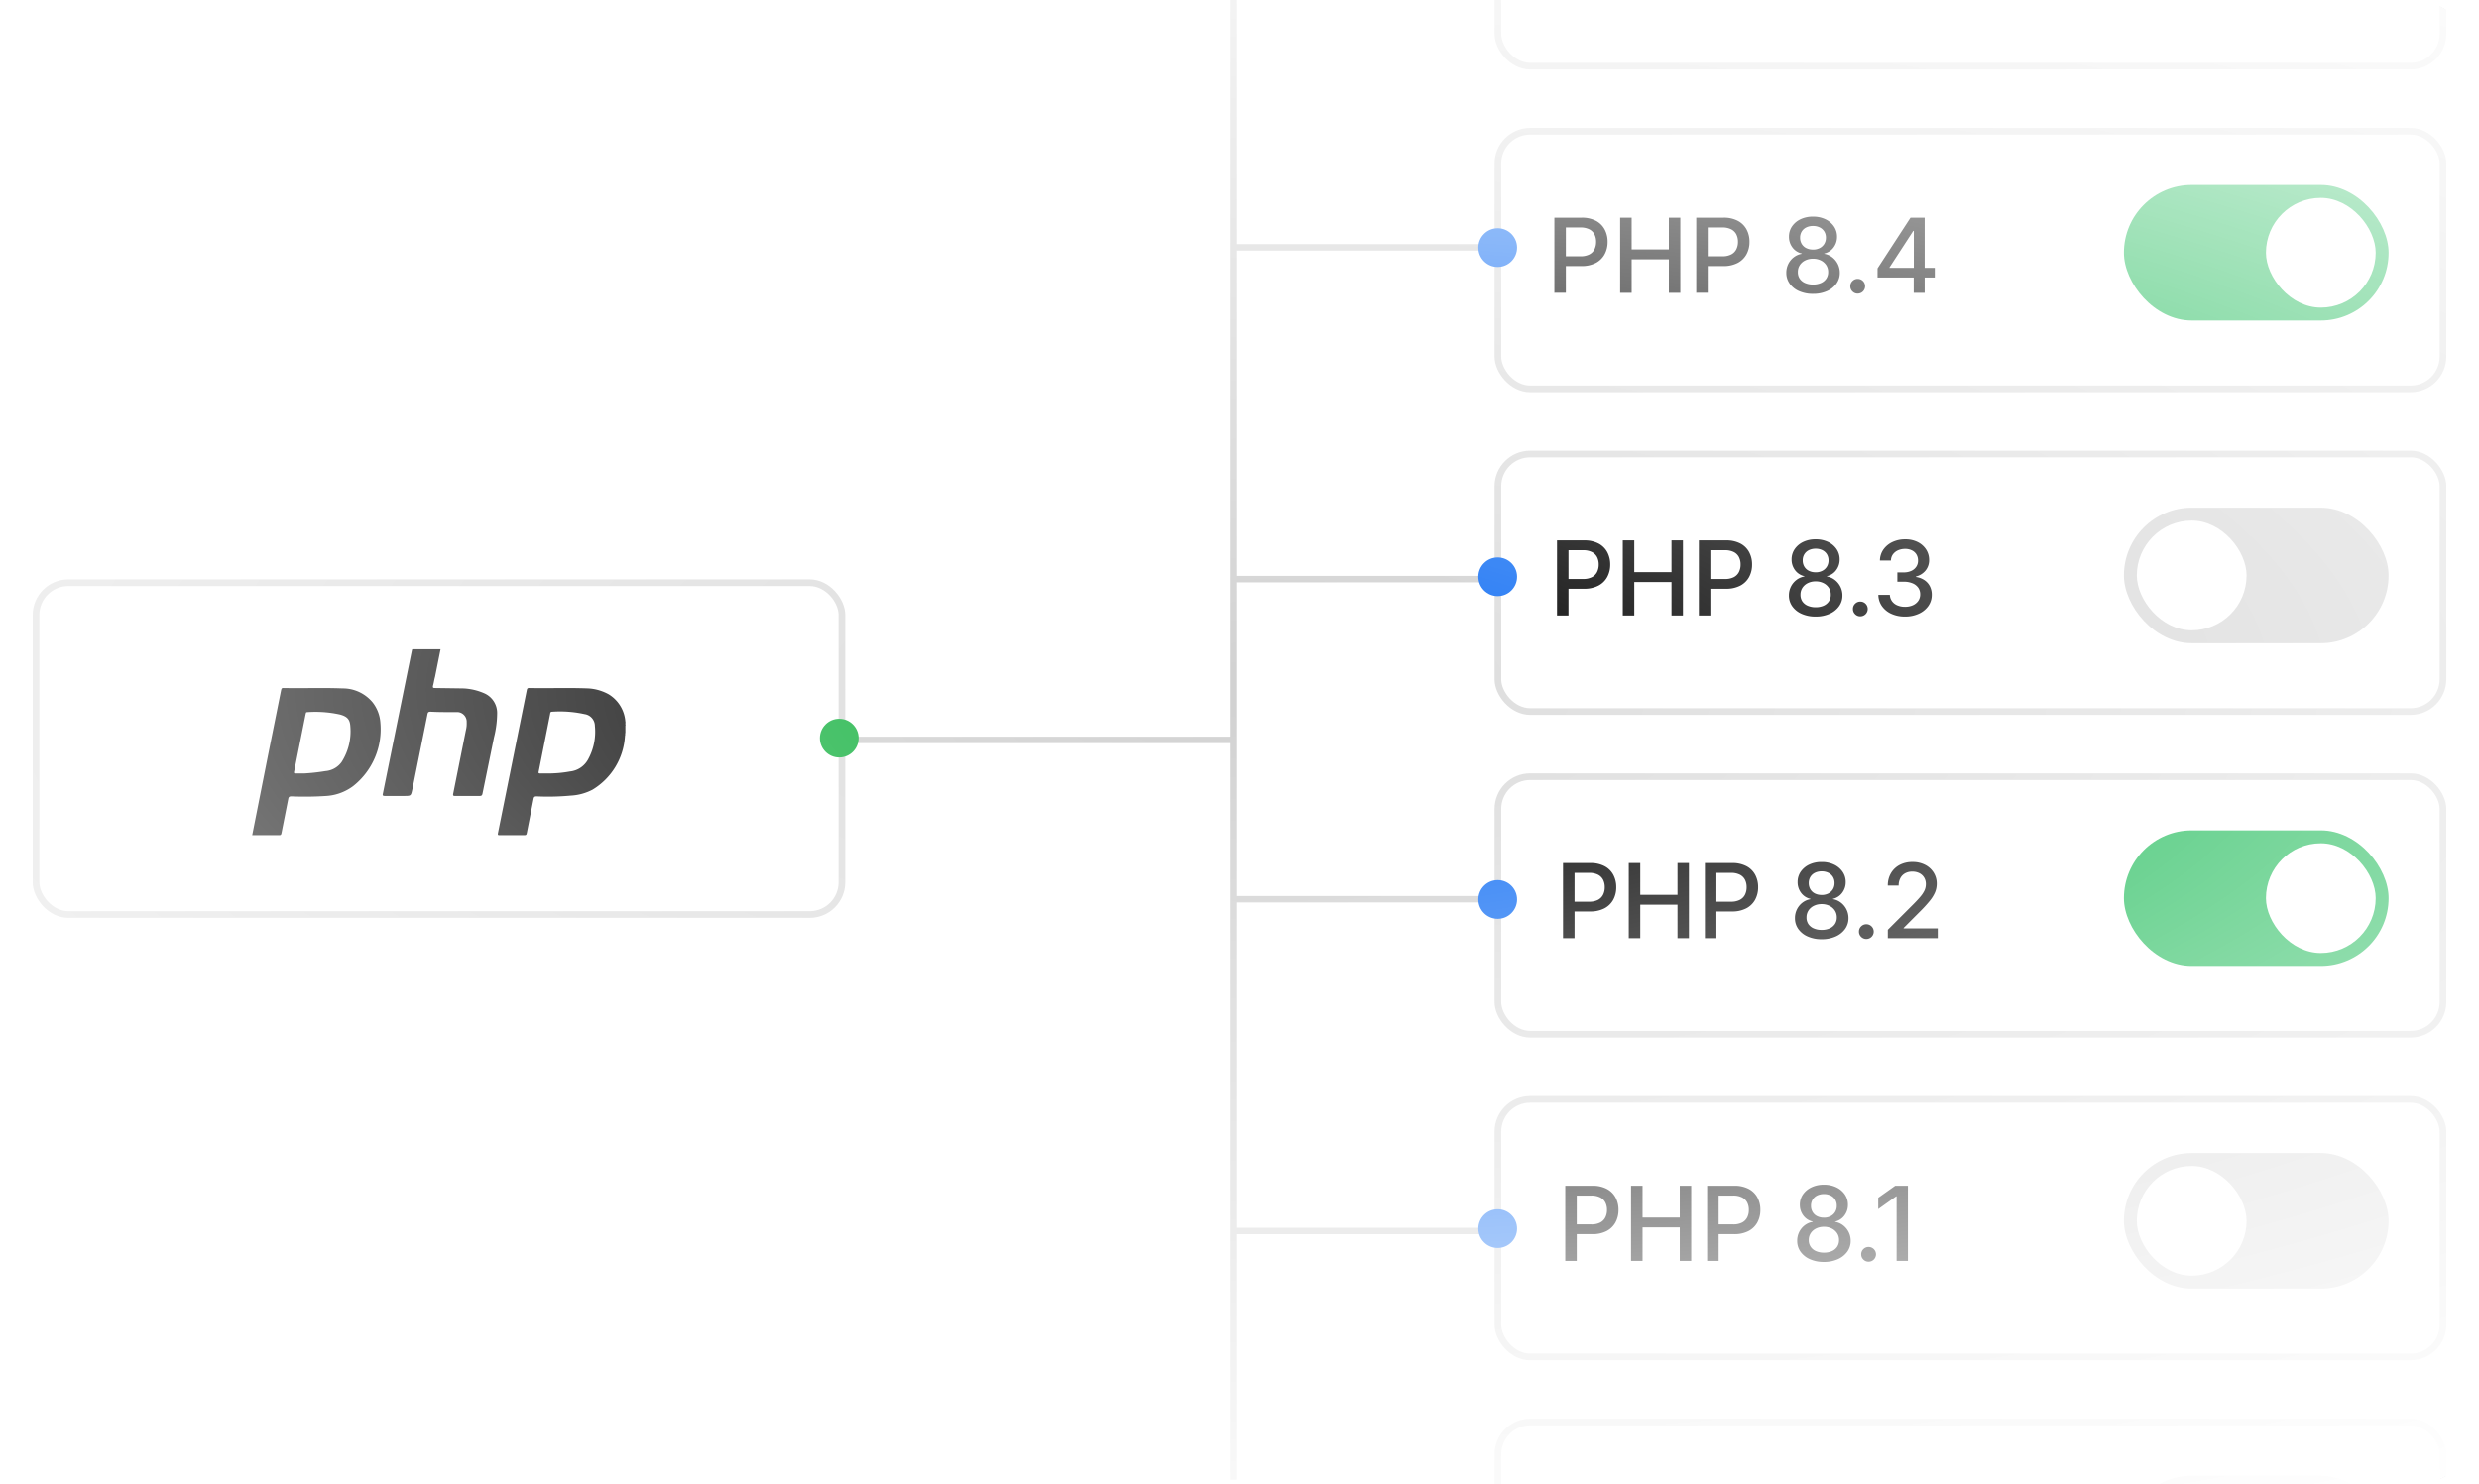 <svg xmlns="http://www.w3.org/2000/svg" width="384" height="230" xmlns:v="https://vecta.io/nano"><style><![CDATA[.B{fill:#fff}.C{flood-opacity:.098}.D{stroke:#dcdcdc}.E{stroke-miterlimit:10}.F{stroke-width:1.034}.G{fill:#d3d3d3}]]></style><defs><clipPath id="A"><rect width="384" height="230" rx="10" stroke="#707070" stroke-width="1" x="528" y="2457.633" class="B"/></clipPath><filter id="B" x="2.064" y="86.778" width="131.865" height="58.445" filterUnits="userSpaceOnUse"><feOffset dy="1"/><feGaussianBlur stdDeviation="1" result="A"/><feFlood class="C"/><feComposite operator="in" in2="A"/><feComposite in="SourceGraphic"/></filter><filter id="C" x="228.509" y="-33.175" width="153.427" height="46.94" filterUnits="userSpaceOnUse"><feOffset dy="1"/><feGaussianBlur stdDeviation="1" result="A"/><feFlood class="C"/><feComposite operator="in" in2="A"/><feComposite in="SourceGraphic"/></filter><filter id="D" x="228.509" y="16.825" width="153.427" height="46.94" filterUnits="userSpaceOnUse"><feOffset dy="1"/><feGaussianBlur stdDeviation="1" result="A"/><feFlood class="C"/><feComposite operator="in" in2="A"/><feComposite in="SourceGraphic"/></filter><filter id="E" x="228.509" y="66.825" width="153.427" height="46.94" filterUnits="userSpaceOnUse"><feOffset dy="1"/><feGaussianBlur stdDeviation="1" result="A"/><feFlood class="C"/><feComposite operator="in" in2="A"/><feComposite in="SourceGraphic"/></filter><filter id="F" x="228.509" y="116.825" width="153.427" height="46.94" filterUnits="userSpaceOnUse"><feOffset dy="1"/><feGaussianBlur stdDeviation="1" result="A"/><feFlood class="C"/><feComposite operator="in" in2="A"/><feComposite in="SourceGraphic"/></filter><filter id="G" x="228.509" y="166.825" width="153.427" height="46.94" filterUnits="userSpaceOnUse"><feOffset dy="1"/><feGaussianBlur stdDeviation="1" result="A"/><feFlood class="C"/><feComposite operator="in" in2="A"/><feComposite in="SourceGraphic"/></filter><filter id="H" x="228.509" y="216.825" width="153.427" height="46.94" filterUnits="userSpaceOnUse"><feOffset dy="1"/><feGaussianBlur stdDeviation="1" result="A"/><feFlood class="C"/><feComposite operator="in" in2="A"/><feComposite in="SourceGraphic"/></filter><radialGradient id="I" cx=".512" cy=".465" r=".951" gradientTransform="translate(0 0.163) scale(1 0.649)"><stop offset="0" stop-color="#fff" stop-opacity="0"/><stop offset="1" stop-color="#fff"/></radialGradient></defs><g transform="translate(-528 -2457.633)"><rect width="384" height="230" rx="10" x="528" y="2457.633" class="B"/><g clip-path="url(#A)"><g transform="translate(-1.003)"><g transform="translate(6.584 -15.188)"><g transform="translate(522.42 2472.82)" filter="url(#B)" class="B D E F"><rect width="124.831" height="51.411" rx="5" transform="translate(5.58 89.29)"/></g><path d="M619.346 2585.185c-.123-.184 0-.368-.061-.552-.125-1.742-1.084-3.317-2.574-4.229-.979-.545-2.069-.859-3.187-.919-3.065-.122-6.065 0-9.133-.061-.245 0-.306.061-.368.306l-4.474 22.188c-.061.306.061.306.245.306h3.865c.306 0 .306-.123.368-.368l1.042-5.271c.061-.306.184-.368.49-.368a37.7 37.7 0 0 0 5.271-.123 8.15 8.15 0 0 0 3.371-.919 10.42 10.42 0 0 0 5.026-8.336c.061-.123 0-.306.061-.49v-1.164zm-5.887 5.394a3.6 3.6 0 0 1-2.758 1.777 18.83 18.83 0 0 1-3.242.307h-1.352c-.245 0-.306-.061-.245-.306l1.777-8.949c0-.123.061-.306.245-.306a17.67 17.67 0 0 1 5.087.368 1.85 1.85 0 0 1 1.594 1.839 8.86 8.86 0 0 1-1.106 5.27zm-32.114-5.7a5.73 5.73 0 0 0-1.226-3.249c-1.138-1.363-2.824-2.149-4.6-2.145-3.065-.123-6.129 0-9.194-.061-.306 0-.306.123-.368.368l-2.019 10.052-2.452 12.38h4.229c.245 0 .245-.123.306-.306l1.042-5.271c.061-.368.184-.429.552-.429a49.05 49.05 0 0 0 5.21-.061 7.76 7.76 0 0 0 4.291-1.533 11.2 11.2 0 0 0 4.229-9.745zm-6.007 6.007a3.41 3.41 0 0 1-2.513 1.41c-1.096.183-2.201.306-3.31.368h-1.287c-.245 0-.306-.061-.245-.306l1.777-8.887c.061-.123 0-.306.245-.306a17.67 17.67 0 0 1 5.087.368c1.1.306 1.532.736 1.594 1.839a8.84 8.84 0 0 1-1.348 5.514zm10.971-17.469h4.352l-.858 4.29c-.123.429-.184.919-.306 1.348-.061.306 0 .368.306.368l4.352.061c1.165.047 2.309.319 3.371.8 1.161.548 1.901 1.717 1.9 3-.008 1.282-.173 2.558-.49 3.8l-1.777 8.7c-.061.306-.184.368-.49.368h-3.74c-.306 0-.368-.061-.306-.368l1.961-9.807a4.17 4.17 0 0 0 .123-1.226 1.5 1.5 0 0 0-1.348-1.594h-.919c-1.1 0-2.207 0-3.31-.061-.306 0-.429.061-.49.368l-2.329 11.584c-.245 1.1-.184 1.1-1.348 1.1h-2.941c-.245 0-.368-.061-.306-.306l4.536-22.372z"/></g><g transform="translate(0 -25.705)"><g transform="translate(529 2483.34)" filter="url(#C)" class="B D E F"><rect width="146.393" height="39.906" rx="5" transform="translate(232.03 -30.66)"/></g><g transform="translate(529 2483.34)" filter="url(#D)" class="B D E F"><rect width="146.393" height="39.906" rx="5" transform="translate(232.03 19.34)"/></g><g transform="translate(529 2483.34)" filter="url(#E)" class="B D E F"><rect width="146.393" height="39.906" rx="5" transform="translate(232.03 69.34)"/></g><g transform="translate(529 2483.34)" filter="url(#F)" class="B D E F"><rect width="146.393" height="39.906" rx="5" transform="translate(232.03 119.34)"/></g><g transform="translate(529 2483.34)" filter="url(#G)" class="B D E F"><rect width="146.393" height="39.906" rx="5" transform="translate(232.03 169.34)"/></g><g transform="translate(529 2483.34)" filter="url(#H)" class="B D E F"><rect width="146.393" height="39.906" rx="5" transform="translate(232.03 219.34)"/></g><rect width="41" height="21" rx="10.5" x="858" y="2462" class="G"/><rect width="17" height="17" rx="8.5" x="860" y="2464" class="B"/><rect width="41" height="21" rx="10.5" fill="#07b447" x="858" y="2512"/><rect width="17" height="17" rx="8.5" x="880" y="2514" class="B"/><rect width="41" height="21" rx="10.5" x="858" y="2562" class="G"/><rect width="17" height="17" rx="8.5" x="860" y="2564" class="B"/><rect width="41" height="21" rx="10.5" fill="#07b447" x="858" y="2612"/><rect width="17" height="17" rx="8.5" x="880" y="2614" class="B"/><rect width="41" height="21" rx="10.5" x="858" y="2662" class="G"/><rect width="17" height="17" rx="8.5" x="860" y="2664" class="B"/><rect width="41" height="21" rx="10.5" x="858" y="2712" class="G"/><rect width="17" height="17" rx="8.5" x="860" y="2714" class="B"/><path d="M771.234 2479v-11.641h4.2c.771-.026 1.536.14 2.227.484a3.25 3.25 0 0 1 1.359 1.333 4 4 0 0 1 .457 1.924 3.98 3.98 0 0 1-.461 1.934 3.29 3.29 0 0 1-1.364 1.337c-.694.346-1.463.514-2.238.488h-2.961v-1.515h2.82a2.9 2.9 0 0 0 1.371-.285 1.82 1.82 0 0 0 .793-.793c.179-.362.269-.762.263-1.166a2.49 2.49 0 0 0-.258-1.156c-.177-.338-.457-.612-.8-.781a2.96 2.96 0 0 0-1.375-.281h-2.251V2479zm10.188 0v-11.641h1.778v4.922h5.766v-4.922h1.773V2479h-1.77v-5.187H783.2V2479zm11.789 0v-11.641h4.2c.771-.026 1.536.14 2.227.484a3.24 3.24 0 0 1 1.362 1.333c.31.593.466 1.255.453 1.924a3.98 3.98 0 0 1-.461 1.934 3.29 3.29 0 0 1-1.363 1.336c-.694.346-1.463.514-2.238.488h-2.961v-1.514h2.82a2.9 2.9 0 0 0 1.371-.285 1.82 1.82 0 0 0 .793-.793 2.53 2.53 0 0 0 .258-1.166 2.49 2.49 0 0 0-.258-1.156c-.177-.338-.457-.612-.8-.781a2.96 2.96 0 0 0-1.375-.281h-2.25V2479zm18.089.164c-.741.014-1.476-.13-2.156-.422a3.5 3.5 0 0 1-1.461-1.16 2.84 2.84 0 0 1-.527-1.682 3.03 3.03 0 0 1 .313-1.375 2.94 2.94 0 0 1 .859-1.039 2.79 2.79 0 0 1 1.234-.531v-.047c-.578-.122-1.091-.45-1.445-.922a2.7 2.7 0 0 1-.547-1.686 2.76 2.76 0 0 1 .48-1.594 3.3 3.3 0 0 1 1.32-1.109 4.37 4.37 0 0 1 1.93-.397 4.37 4.37 0 0 1 1.91.4 3.29 3.29 0 0 1 1.324 1.109 2.76 2.76 0 0 1 .484 1.6 2.69 2.69 0 0 1-.551 1.68c-.35.468-.856.795-1.426.922v.047a2.78 2.78 0 0 1 1.219.531 2.99 2.99 0 0 1 .867 1.043 2.98 2.98 0 0 1 .32 1.371 2.81 2.81 0 0 1-.531 1.684 3.56 3.56 0 0 1-1.469 1.16 5.19 5.19 0 0 1-2.147.417zm0-1.445c.425.01.847-.071 1.238-.238.331-.142.615-.377.816-.676.196-.304.297-.661.289-1.023a1.9 1.9 0 0 0-.3-1.066 2.1 2.1 0 0 0-.836-.73c-.374-.181-.785-.272-1.2-.266a2.69 2.69 0 0 0-1.219.266 2.1 2.1 0 0 0-.836.73 1.9 1.9 0 0 0-.3 1.066 1.8 1.8 0 0 0 .289 1.02 1.91 1.91 0 0 0 .82.676 2.99 2.99 0 0 0 1.239.241zm0-5.414a2.22 2.22 0 0 0 1.027-.23 1.75 1.75 0 0 0 .707-.648 1.8 1.8 0 0 0 .258-.965 1.78 1.78 0 0 0-.25-.953 1.7 1.7 0 0 0-.7-.633 2.28 2.28 0 0 0-1.043-.227c-.363-.008-.723.07-1.051.227a1.7 1.7 0 0 0-.7.633 1.78 1.78 0 0 0-.25.953c-.007.339.08.672.25.965a1.69 1.69 0 0 0 .707.648c.326.157.684.234 1.045.225zm6.919 6.82c-.305.005-.598-.115-.812-.332a1.09 1.09 0 0 1-.336-.809 1.09 1.09 0 0 1 .336-.809c.214-.217.508-.337.813-.332a1.1 1.1 0 1 1-.001 2.282zm6.922.039a4.98 4.98 0 0 1-2.125-.43c-.581-.259-1.082-.667-1.453-1.184a3.09 3.09 0 0 1-.555-1.75h1.781a1.8 1.8 0 0 0 .336.988 1.94 1.94 0 0 0 .824.641 2.96 2.96 0 0 0 1.176.223 2.93 2.93 0 0 0 1.227-.242c.335-.146.625-.381.836-.68a1.72 1.72 0 0 0 .3-1.008c.009-.364-.096-.722-.3-1.023a2.02 2.02 0 0 0-.879-.687 3.42 3.42 0 0 0-1.371-.25h-.984v-1.442h.984a2.77 2.77 0 0 0 1.156-.227c.314-.135.583-.356.777-.637a1.67 1.67 0 0 0 .277-.957 1.82 1.82 0 0 0-.246-.961 1.67 1.67 0 0 0-.7-.633 2.35 2.35 0 0 0-1.062-.227 2.66 2.66 0 0 0-1.082.215 1.94 1.94 0 0 0-.789.617 1.65 1.65 0 0 0-.316.965h-1.7a3.02 3.02 0 0 1 .543-1.707 3.52 3.52 0 0 1 1.4-1.156c.618-.286 1.292-.428 1.973-.418a4.19 4.19 0 0 1 1.953.434 3.27 3.27 0 0 1 1.293 1.156 2.94 2.94 0 0 1 .457 1.605 2.51 2.51 0 0 1-.555 1.641 2.75 2.75 0 0 1-1.484.922v.078a3.13 3.13 0 0 1 1.324.5 2.51 2.51 0 0 1 .84.957 2.86 2.86 0 0 1 .289 1.3c.009.622-.178 1.232-.535 1.742a3.62 3.62 0 0 1-1.473 1.2 4.99 4.99 0 0 1-2.137.435zM771.234 2729v-11.641h4.2c.771-.026 1.536.14 2.227.484a3.25 3.25 0 0 1 1.359 1.333 4 4 0 0 1 .457 1.924 3.98 3.98 0 0 1-.461 1.934 3.29 3.29 0 0 1-1.364 1.337c-.694.346-1.463.514-2.238.488h-2.961v-1.515h2.82a2.9 2.9 0 0 0 1.371-.285 1.82 1.82 0 0 0 .793-.793c.179-.362.269-.762.263-1.166a2.49 2.49 0 0 0-.258-1.156c-.177-.338-.457-.612-.8-.781a2.96 2.96 0 0 0-1.375-.281h-2.251V2729zm10.188 0v-11.641h1.778v4.922h5.766v-4.922h1.773V2729h-1.77v-5.187H783.2V2729zm11.789 0v-11.641h4.2c.771-.026 1.536.14 2.227.484a3.24 3.24 0 0 1 1.362 1.333c.31.593.466 1.255.453 1.924a3.98 3.98 0 0 1-.461 1.934 3.29 3.29 0 0 1-1.363 1.336c-.694.346-1.463.514-2.238.488h-2.961v-1.514h2.82a2.9 2.9 0 0 0 1.371-.285 1.82 1.82 0 0 0 .793-.793 2.53 2.53 0 0 0 .258-1.166 2.49 2.49 0 0 0-.258-1.156c-.177-.338-.457-.612-.8-.781a2.96 2.96 0 0 0-1.375-.281h-2.25V2729zm14.547 0l5.078-10.047v-.07h-5.875v-1.523h7.719v1.578L809.609 2729zm7.852.125a1.11 1.11 0 0 1-.81-.332 1.09 1.09 0 0 1-.336-.809 1.09 1.09 0 0 1 .336-.809c.214-.217.508-.337.813-.332a1.1 1.1 0 0 1-.004 2.282zm6.922.039a4.98 4.98 0 0 1-2.125-.43c-.581-.259-1.082-.667-1.453-1.184-.358-.514-.551-1.124-.554-1.75h1.78a1.8 1.8 0 0 0 .336.988 1.94 1.94 0 0 0 .824.641 2.96 2.96 0 0 0 1.176.223 2.93 2.93 0 0 0 1.227-.242c.335-.146.625-.381.836-.68a1.72 1.72 0 0 0 .3-1.008c.009-.364-.096-.722-.3-1.023a2.02 2.02 0 0 0-.879-.687 3.42 3.42 0 0 0-1.371-.25h-.984v-1.442h.984a2.77 2.77 0 0 0 1.156-.227c.314-.135.583-.356.777-.637a1.67 1.67 0 0 0 .277-.957 1.82 1.82 0 0 0-.246-.961 1.67 1.67 0 0 0-.7-.633 2.35 2.35 0 0 0-1.062-.227 2.66 2.66 0 0 0-1.082.215 1.94 1.94 0 0 0-.789.617 1.65 1.65 0 0 0-.316.965h-1.7a3.02 3.02 0 0 1 .543-1.707 3.52 3.52 0 0 1 1.4-1.156c.618-.286 1.292-.428 1.973-.418a4.19 4.19 0 0 1 1.953.434 3.27 3.27 0 0 1 1.287 1.157 2.94 2.94 0 0 1 .457 1.605 2.51 2.51 0 0 1-.557 1.641 2.75 2.75 0 0 1-1.484.922v.078a3.13 3.13 0 0 1 1.324.5 2.51 2.51 0 0 1 .84.957 2.86 2.86 0 0 1 .289 1.3c.009.622-.178 1.232-.535 1.742a3.62 3.62 0 0 1-1.473 1.2c-.669.3-1.397.448-2.13.434zm-51.064-50.459v-11.641h4.2c.771-.026 1.536.14 2.227.484.576.299 1.049.763 1.358 1.333a4 4 0 0 1 .457 1.924 3.98 3.98 0 0 1-.461 1.934 3.29 3.29 0 0 1-1.363 1.336c-.694.346-1.463.514-2.238.488h-2.961v-1.514h2.82a2.9 2.9 0 0 0 1.371-.285 1.82 1.82 0 0 0 .793-.793 2.53 2.53 0 0 0 .258-1.166 2.49 2.49 0 0 0-.258-1.156c-.177-.338-.457-.612-.8-.781a2.96 2.96 0 0 0-1.375-.281h-2.25v10.118zm10.188 0v-11.641h1.781v4.922h5.766v-4.922h1.773v11.641h-1.773v-5.187h-5.766v5.187zm11.788 0v-11.641h4.2c.771-.026 1.536.14 2.227.484a3.25 3.25 0 0 1 1.359 1.333 4 4 0 0 1 .457 1.924 3.98 3.98 0 0 1-.461 1.934 3.29 3.29 0 0 1-1.364 1.337c-.694.346-1.463.514-2.238.488h-2.961v-1.515h2.82a2.9 2.9 0 0 0 1.372-.285 1.82 1.82 0 0 0 .793-.793 2.53 2.53 0 0 0 .255-1.166 2.49 2.49 0 0 0-.258-1.156c-.177-.338-.457-.612-.8-.781a2.96 2.96 0 0 0-1.375-.281h-2.25v10.118zm18.086.164c-.741.014-1.476-.13-2.156-.422a3.5 3.5 0 0 1-1.461-1.16 2.84 2.84 0 0 1-.523-1.682 3.03 3.03 0 0 1 .313-1.377 2.94 2.94 0 0 1 .859-1.039 2.79 2.79 0 0 1 1.234-.531v-.047c-.578-.122-1.091-.45-1.445-.922a2.7 2.7 0 0 1-.548-1.684 2.76 2.76 0 0 1 .48-1.594 3.3 3.3 0 0 1 1.32-1.106 4.37 4.37 0 0 1 1.926-.406 4.37 4.37 0 0 1 1.91.4 3.29 3.29 0 0 1 1.324 1.109 2.76 2.76 0 0 1 .484 1.6 2.69 2.69 0 0 1-.551 1.68c-.35.468-.856.795-1.426.922v.047a2.78 2.78 0 0 1 1.219.531 2.99 2.99 0 0 1 .867 1.043 2.98 2.98 0 0 1 .32 1.371 2.81 2.81 0 0 1-.531 1.684 3.56 3.56 0 0 1-1.469 1.16 5.19 5.19 0 0 1-2.146.423zm0-1.445c.425.01.847-.071 1.238-.238.331-.142.615-.377.816-.676.196-.304.297-.661.289-1.023a1.9 1.9 0 0 0-.3-1.066 2.1 2.1 0 0 0-.836-.73c-.374-.181-.785-.272-1.2-.266a2.69 2.69 0 0 0-1.219.266 2.1 2.1 0 0 0-.836.73 1.9 1.9 0 0 0-.3 1.066 1.8 1.8 0 0 0 .289 1.02 1.91 1.91 0 0 0 .82.676 2.99 2.99 0 0 0 1.239.241zm0-5.414a2.22 2.22 0 0 0 1.027-.23 1.75 1.75 0 0 0 .707-.648 1.8 1.8 0 0 0 .258-.965 1.78 1.78 0 0 0-.25-.953 1.7 1.7 0 0 0-.7-.633 2.28 2.28 0 0 0-1.043-.227c-.363-.008-.723.07-1.051.227a1.7 1.7 0 0 0-.7.633 1.78 1.78 0 0 0-.25.953c-.007.339.08.672.25.965a1.69 1.69 0 0 0 .707.648c.326.157.684.234 1.045.225zm6.922 6.82c-.305.005-.598-.115-.812-.332a1.09 1.09 0 0 1-.336-.809 1.09 1.09 0 0 1 .336-.809c.214-.217.508-.337.813-.332a1.1 1.1 0 1 1-.001 2.282zm6.086-11.766v11.641h-1.75v-10.008h-.062l-2.782 1.985v-1.758l2.625-1.859zm-53.418-38.359v-11.641h4.2c.771-.026 1.536.14 2.227.484.575.299 1.047.763 1.356 1.333a3.99 3.99 0 0 1 .459 1.924 3.98 3.98 0 0 1-.459 1.935 3.29 3.29 0 0 1-1.363 1.336c-.694.346-1.463.514-2.238.488h-2.961v-1.515h2.82a2.9 2.9 0 0 0 1.371-.285 1.82 1.82 0 0 0 .793-.793 2.53 2.53 0 0 0 .256-1.166 2.49 2.49 0 0 0-.258-1.156c-.177-.338-.457-.612-.8-.781a2.96 2.96 0 0 0-1.375-.281h-2.245v10.118zm10.183 0v-11.641h1.781v4.922h5.766v-4.922h1.773v11.641h-1.773v-5.187h-5.766v5.187zm11.794 0v-11.641h4.2c.771-.026 1.536.14 2.227.484.576.299 1.049.763 1.358 1.333a4 4 0 0 1 .457 1.924 3.98 3.98 0 0 1-.461 1.935 3.29 3.29 0 0 1-1.363 1.336c-.694.346-1.463.514-2.238.488h-2.961v-1.515h2.82a2.9 2.9 0 0 0 1.367-.285 1.82 1.82 0 0 0 .8-.793 2.53 2.53 0 0 0 .255-1.166 2.49 2.49 0 0 0-.255-1.155c-.177-.338-.457-.612-.8-.781a2.96 2.96 0 0 0-1.375-.281h-2.25v10.117zm18.086.164c-.741.014-1.476-.129-2.157-.422a3.5 3.5 0 0 1-1.461-1.16 2.84 2.84 0 0 1-.523-1.682 3.03 3.03 0 0 1 .313-1.375 2.94 2.94 0 0 1 .859-1.039 2.79 2.79 0 0 1 1.234-.531v-.047c-.578-.122-1.091-.451-1.445-.924a2.7 2.7 0 0 1-.547-1.684 2.76 2.76 0 0 1 .48-1.594 3.3 3.3 0 0 1 1.321-1.106 4.37 4.37 0 0 1 1.926-.4 4.37 4.37 0 0 1 1.91.4 3.29 3.29 0 0 1 1.324 1.109 2.76 2.76 0 0 1 .486 1.591 2.69 2.69 0 0 1-.551 1.68c-.35.468-.856.795-1.426.922v.047a2.78 2.78 0 0 1 1.219.531 2.99 2.99 0 0 1 .867 1.043 2.98 2.98 0 0 1 .32 1.371 2.81 2.81 0 0 1-.529 1.688 3.56 3.56 0 0 1-1.469 1.16c-.679.292-1.412.436-2.151.422zm0-1.445c.425.01.847-.071 1.238-.238.331-.142.615-.377.816-.676.196-.304.297-.661.289-1.023a1.9 1.9 0 0 0-.3-1.066 2.1 2.1 0 0 0-.836-.73c-.374-.181-.785-.272-1.2-.266a2.69 2.69 0 0 0-1.219.266 2.1 2.1 0 0 0-.836.73 1.9 1.9 0 0 0-.3 1.066 1.8 1.8 0 0 0 .277 1.018 1.91 1.91 0 0 0 .82.676 2.99 2.99 0 0 0 1.251.243zm0-5.414a2.22 2.22 0 0 0 1.027-.23 1.75 1.75 0 0 0 .707-.648 1.8 1.8 0 0 0 .258-.965 1.78 1.78 0 0 0-.25-.953 1.7 1.7 0 0 0-.7-.633 2.28 2.28 0 0 0-1.043-.227c-.363-.008-.723.07-1.051.227a1.7 1.7 0 0 0-.7.633 1.78 1.78 0 0 0-.25.953c-.007.339.08.672.25.965a1.69 1.69 0 0 0 .707.648c.326.157.684.234 1.045.225zm6.92 6.82c-.305.005-.598-.115-.812-.332a1.09 1.09 0 0 1-.336-.809 1.09 1.09 0 0 1 .336-.809c.214-.217.508-.337.813-.332a1.1 1.1 0 1 1-.001 2.282zm3.322-.125v-1.3l4.008-4.012q.625-.633 1.039-1.125a4.42 4.42 0 0 0 .629-.949c.144-.309.218-.647.215-.988a1.91 1.91 0 0 0-.273-1.031c-.179-.289-.437-.522-.742-.672a2.4 2.4 0 0 0-1.086-.234 2.25 2.25 0 0 0-1.121.266c-.311.173-.565.434-.73.75a2.41 2.41 0 0 0-.261 1.147h-1.68a3.69 3.69 0 0 1 .488-1.918 3.38 3.38 0 0 1 1.348-1.281c.613-.314 1.295-.471 1.984-.457.677-.014 1.347.136 1.953.438.542.273.999.688 1.324 1.2a3.17 3.17 0 0 1 .483 1.729 3.48 3.48 0 0 1-.246 1.293 5.49 5.49 0 0 1-.836 1.359c-.506.617-1.046 1.205-1.618 1.762l-2.43 2.438v.07h5.289v1.515zm-51.238-50v-11.641h4.2c.771-.026 1.536.14 2.227.484a3.25 3.25 0 0 1 1.355 1.332c.312.593.471 1.255.46 1.925a3.98 3.98 0 0 1-.461 1.934 3.29 3.29 0 0 1-1.365 1.337c-.694.346-1.463.514-2.238.488h-2.962v-1.515h2.82a2.9 2.9 0 0 0 1.371-.285 1.82 1.82 0 0 0 .793-.793 2.53 2.53 0 0 0 .261-1.166 2.49 2.49 0 0 0-.258-1.156c-.177-.338-.457-.612-.8-.781a2.96 2.96 0 0 0-1.375-.281h-2.25v10.118zm10.188 0v-11.641h1.781v4.922h5.766v-4.922h1.773v11.641h-1.773v-5.187h-5.766v5.187zm11.788 0v-11.641h4.2c.771-.026 1.536.14 2.227.484.576.299 1.049.763 1.358 1.333a3.99 3.99 0 0 1 .455 1.924 3.98 3.98 0 0 1-.459 1.935 3.29 3.29 0 0 1-1.363 1.336c-.694.346-1.463.514-2.238.488h-2.961v-1.515h2.821a2.9 2.9 0 0 0 1.37-.285 1.82 1.82 0 0 0 .793-.793 2.53 2.53 0 0 0 .258-1.166 2.49 2.49 0 0 0-.258-1.155c-.177-.338-.457-.612-.8-.781a2.96 2.96 0 0 0-1.375-.281h-2.25v10.117zm18.086.164c-.741.014-1.476-.13-2.156-.422a3.5 3.5 0 0 1-1.461-1.16 2.84 2.84 0 0 1-.524-1.682 3.03 3.03 0 0 1 .313-1.375 2.94 2.94 0 0 1 .859-1.039 2.79 2.79 0 0 1 1.234-.531v-.047c-.578-.122-1.091-.45-1.445-.922a2.7 2.7 0 0 1-.546-1.686 2.76 2.76 0 0 1 .48-1.589 3.3 3.3 0 0 1 1.32-1.111 4.37 4.37 0 0 1 1.926-.406 4.37 4.37 0 0 1 1.91.4 3.29 3.29 0 0 1 1.324 1.109 2.76 2.76 0 0 1 .484 1.6 2.69 2.69 0 0 1-.551 1.68c-.35.468-.856.795-1.426.922v.047a2.78 2.78 0 0 1 1.219.531 2.99 2.99 0 0 1 .867 1.043 2.98 2.98 0 0 1 .32 1.371 2.81 2.81 0 0 1-.531 1.684 3.56 3.56 0 0 1-1.469 1.16 5.19 5.19 0 0 1-2.147.423zm0-1.445c.425.01.847-.071 1.238-.238a1.88 1.88 0 0 0 .816-.681 1.77 1.77 0 0 0 .289-1.023 1.9 1.9 0 0 0-.3-1.066 2.1 2.1 0 0 0-.836-.73c-.374-.181-.785-.272-1.2-.266a2.69 2.69 0 0 0-1.219.266 2.1 2.1 0 0 0-.836.73 1.9 1.9 0 0 0-.3 1.066 1.8 1.8 0 0 0 .278 1.023 1.91 1.91 0 0 0 .82.676 2.99 2.99 0 0 0 1.25.243zm0-5.414a2.22 2.22 0 0 0 1.027-.23 1.75 1.75 0 0 0 .707-.648 1.8 1.8 0 0 0 .258-.965 1.78 1.78 0 0 0-.25-.953 1.7 1.7 0 0 0-.7-.633 2.28 2.28 0 0 0-1.043-.227c-.363-.008-.723.07-1.051.227a1.7 1.7 0 0 0-.7.633 1.78 1.78 0 0 0-.25.953c-.007.339.08.672.25.965a1.69 1.69 0 0 0 .707.648c.326.157.684.234 1.045.225zm6.922 6.82c-.305.005-.598-.115-.812-.332a1.09 1.09 0 0 1-.336-.809 1.09 1.09 0 0 1 .336-.809c.214-.217.508-.337.813-.332a1.1 1.1 0 1 1-.001 2.282zm6.922.039a4.98 4.98 0 0 1-2.125-.43c-.581-.259-1.082-.667-1.453-1.184a3.09 3.09 0 0 1-.555-1.75h1.781a1.8 1.8 0 0 0 .336.988 1.94 1.94 0 0 0 .824.641 2.96 2.96 0 0 0 1.176.223 2.93 2.93 0 0 0 1.226-.238c.335-.146.625-.381.836-.68a1.72 1.72 0 0 0 .3-1.008c.009-.364-.096-.722-.3-1.023a2.02 2.02 0 0 0-.879-.687 3.42 3.42 0 0 0-1.371-.25h-.986v-1.446h.984a2.77 2.77 0 0 0 1.156-.227c.314-.135.583-.356.777-.637s.288-.616.283-.956a1.82 1.82 0 0 0-.246-.961c-.167-.274-.411-.494-.7-.633a2.35 2.35 0 0 0-1.062-.227 2.66 2.66 0 0 0-1.082.215 1.94 1.94 0 0 0-.789.617 1.65 1.65 0 0 0-.316.965h-1.705a3.02 3.02 0 0 1 .543-1.707 3.52 3.52 0 0 1 1.4-1.156c.618-.286 1.292-.428 1.973-.418a4.19 4.19 0 0 1 1.953.434 3.27 3.27 0 0 1 1.293 1.156 2.94 2.94 0 0 1 .457 1.605 2.51 2.51 0 0 1-.555 1.641 2.75 2.75 0 0 1-1.484.922v.078a3.13 3.13 0 0 1 1.324.5 2.51 2.51 0 0 1 .84.957 2.86 2.86 0 0 1 .289 1.3 2.96 2.96 0 0 1-.533 1.735 3.62 3.62 0 0 1-1.473 1.2 4.98 4.98 0 0 1-2.137.441zm-54.313-50.164v-11.641h4.2c.771-.026 1.536.14 2.227.484a3.25 3.25 0 0 1 1.355 1.332c.313.593.471 1.255.461 1.925a3.98 3.98 0 0 1-.461 1.934 3.29 3.29 0 0 1-1.359 1.337c-.694.346-1.463.514-2.238.488h-2.962v-1.515h2.82a2.9 2.9 0 0 0 1.371-.285 1.82 1.82 0 0 0 .793-.793c.176-.363.263-.763.254-1.166a2.49 2.49 0 0 0-.258-1.156c-.177-.338-.457-.612-.8-.781a2.96 2.96 0 0 0-1.375-.281h-2.25v10.118zm10.188 0v-11.641h1.781v4.922h5.766v-4.922h1.773v11.641h-1.773v-5.187h-5.766v5.187zm11.789 0v-11.641h4.2c.771-.026 1.536.14 2.227.484.576.299 1.049.763 1.358 1.333a3.99 3.99 0 0 1 .461 1.924 3.98 3.98 0 0 1-.465 1.935 3.29 3.29 0 0 1-1.363 1.336c-.694.346-1.463.514-2.238.488h-2.961v-1.515h2.82a2.9 2.9 0 0 0 1.371-.285 1.82 1.82 0 0 0 .793-.793 2.53 2.53 0 0 0 .258-1.166 2.49 2.49 0 0 0-.258-1.156c-.177-.338-.457-.612-.8-.781a2.96 2.96 0 0 0-1.375-.281h-2.25v10.118zm18.086.164c-.741.014-1.476-.13-2.156-.422a3.5 3.5 0 0 1-1.461-1.16 2.84 2.84 0 0 1-.523-1.682 3.03 3.03 0 0 1 .313-1.375 2.94 2.94 0 0 1 .859-1.039 2.79 2.79 0 0 1 1.234-.531v-.047c-.578-.122-1.092-.451-1.446-.924a2.7 2.7 0 0 1-.547-1.684 2.76 2.76 0 0 1 .48-1.594 3.3 3.3 0 0 1 1.321-1.106 4.37 4.37 0 0 1 1.926-.4 4.37 4.37 0 0 1 1.91.4 3.29 3.29 0 0 1 1.324 1.109 2.76 2.76 0 0 1 .484 1.6 2.69 2.69 0 0 1-.551 1.68c-.35.468-.856.795-1.426.922v.047a2.78 2.78 0 0 1 1.219.531 2.99 2.99 0 0 1 .867 1.043 2.98 2.98 0 0 1 .32 1.371 2.81 2.81 0 0 1-.531 1.684 3.56 3.56 0 0 1-1.469 1.16 5.19 5.19 0 0 1-2.147.417zm0-1.445c.425.01.847-.071 1.238-.238.331-.142.615-.377.816-.676.196-.304.297-.661.289-1.023a1.9 1.9 0 0 0-.3-1.066 2.1 2.1 0 0 0-.836-.73c-.374-.181-.785-.272-1.2-.266a2.69 2.69 0 0 0-1.219.266 2.1 2.1 0 0 0-.836.73 1.9 1.9 0 0 0-.3 1.066 1.8 1.8 0 0 0 .278 1.018 1.91 1.91 0 0 0 .82.676 2.99 2.99 0 0 0 1.25.243zm0-5.414a2.22 2.22 0 0 0 1.027-.23 1.75 1.75 0 0 0 .707-.648 1.8 1.8 0 0 0 .258-.965 1.78 1.78 0 0 0-.25-.953 1.7 1.7 0 0 0-.7-.633 2.28 2.28 0 0 0-1.043-.227c-.363-.008-.723.07-1.051.227a1.7 1.7 0 0 0-.7.633 1.78 1.78 0 0 0-.25.953c-.007.339.08.672.25.965a1.69 1.69 0 0 0 .707.648c.326.157.684.234 1.045.225zm6.922 6.82c-.305.005-.598-.115-.812-.332a1.09 1.09 0 0 1-.336-.809 1.09 1.09 0 0 1 .336-.809c.214-.217.508-.337.813-.332a1.1 1.1 0 1 1-.001 2.282zm3.07-2.492v-1.422l5.109-7.852h1.125v2.047h-.7l-3.68 5.656v.07h7.014v1.5zm5.602 2.367v-2.789l.016-.664v-8.187h1.68v11.64z"/></g><g fill="none" stroke="#d1d1d1"><path d="M720 2457.633v229.289m-60.584-114.645h60.395m41.643-76.314H720m41.454 101H720"/><path d="M761.454 2547.369H720m41.454 101H720"/></g><g fill="#1570f3"><circle cx="761" cy="2496" r="3"/><circle cx="761" cy="2547" r="3"/><circle cx="761" cy="2597" r="3"/></g><circle cx="659" cy="2572" r="3" fill="#1eb447"/><circle cx="761" cy="2648" r="3" fill="#1570f3"/></g></g><rect width="384" height="230" rx="10" fill="url(#I)" x="528" y="2457.633"/></g></svg>